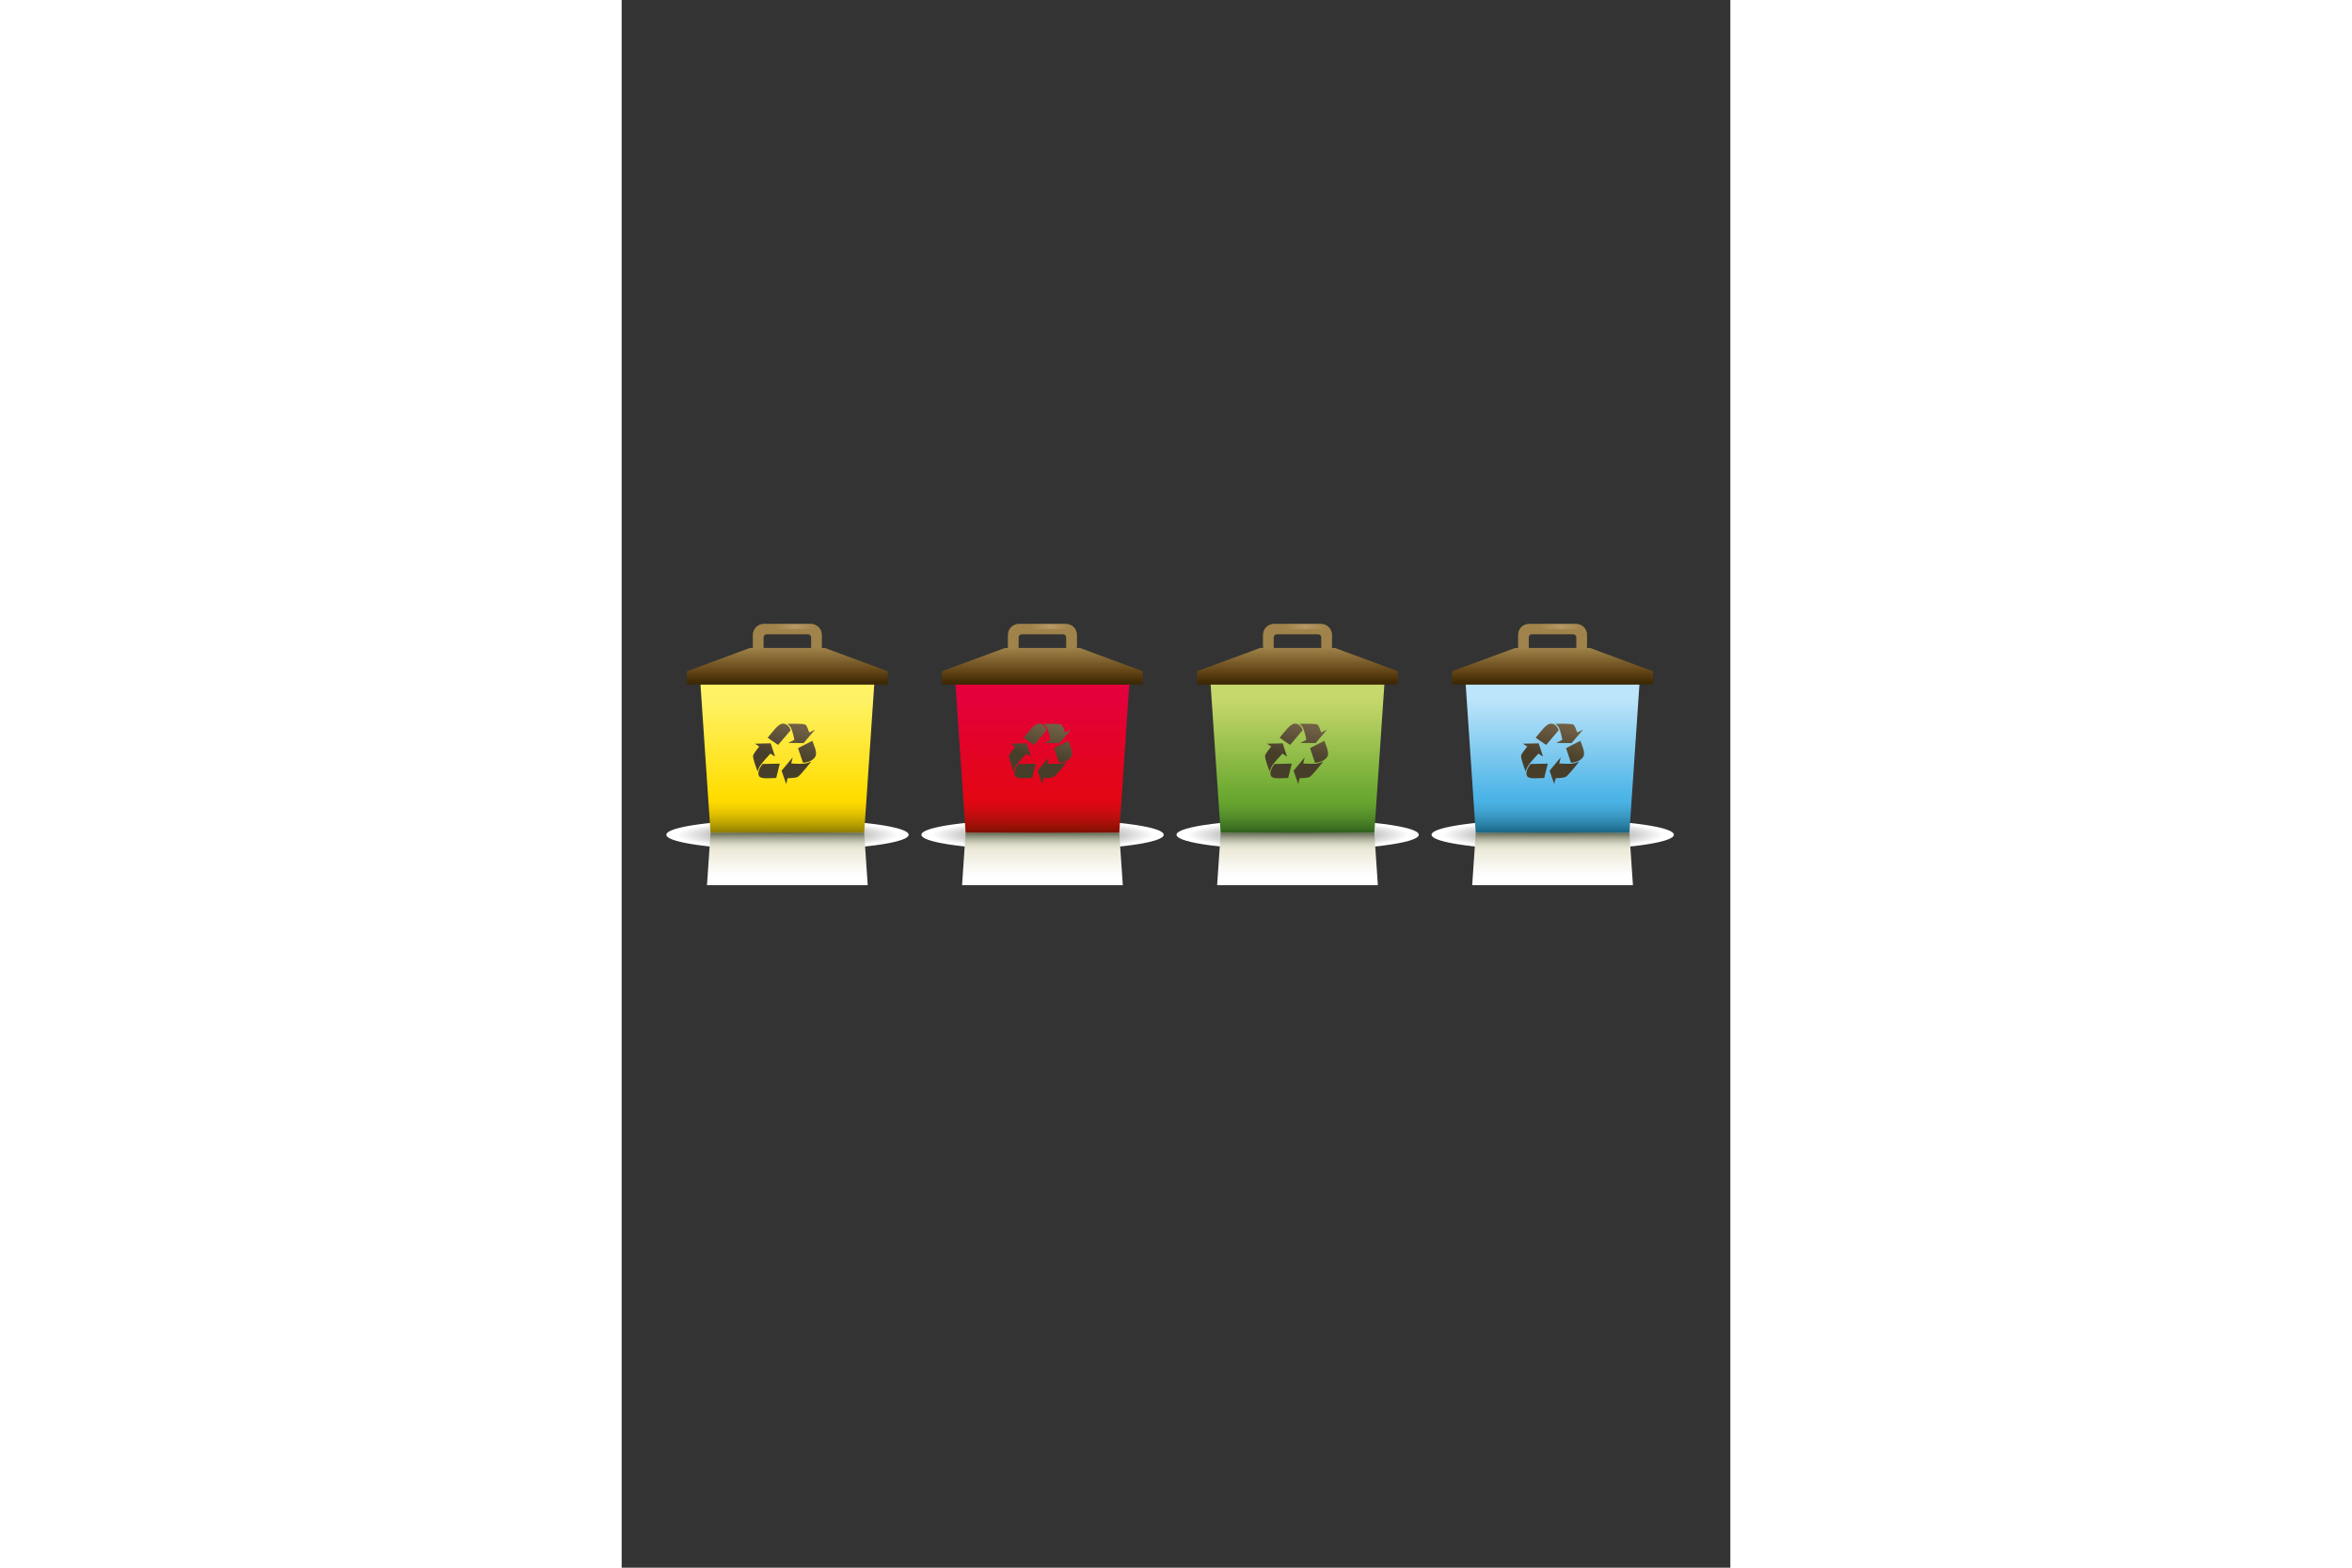 <?xml version="1.0" encoding="UTF-8"?>
<svg width="75px" height="50px" enable-background="new 0 0 595.28 841.89" viewBox="0 0 595.28 841.89" xmlns="http://www.w3.org/2000/svg">
 <rect x="0" y="0" width="595.28" height="841.89" fill="#333333" stroke="none"/>
 <defs>
  <linearGradient id="g" x2="0" y1="447.27" y2="367.48" gradientUnits="userSpaceOnUse">
   <stop stop-color="#8e7d00" offset="0"/>
   <stop stop-color="#8f7e00" offset=".002"/>
   <stop stop-color="#b9a100" offset=".06"/>
   <stop stop-color="#dabc00" offset=".115"/>
   <stop stop-color="#f1ce00" offset=".166"/>
   <stop stop-color="#fed900" offset=".209"/>
   <stop stop-color="#fd0" offset=".242"/>
   <stop stop-color="#fff265" offset=".896"/>
  </linearGradient>
  <linearGradient id="b" x2="0" y1="367.59" y2="335.13" gradientUnits="userSpaceOnUse">
   <stop stop-color="#3c2803" offset=".022"/>
   <stop stop-color="#624314" offset=".203"/>
   <stop stop-color="#9f834a" offset=".61"/>
  </linearGradient>
  <linearGradient id="f" x1="70.544" x2="107.4" gradientUnits="userSpaceOnUse">
   <stop stop-color="#9f834a" offset=".309"/>
   <stop stop-color="#b79764" offset=".607"/>
   <stop stop-color="#af905b" offset=".733"/>
   <stop stop-color="#9f834a" offset=".907"/>
  </linearGradient>
  <linearGradient id="a" x2="0" y1="475.37" y2="447.27" gradientUnits="userSpaceOnUse">
   <stop stop-color="#fff" offset=".17"/>
   <stop stop-color="#edeada" offset=".654"/>
   <stop stop-color="#e9e7d6" offset=".706"/>
   <stop stop-color="#dddcc9" offset=".764"/>
   <stop stop-color="#c8c9b5" offset=".824"/>
   <stop stop-color="#abae99" offset=".886"/>
   <stop stop-color="#878c76" offset=".948"/>
   <stop stop-color="#636a54" offset="1"/>
  </linearGradient>
  <linearGradient id="d" x2="0" y1="447.27" y2="367.48" gradientUnits="userSpaceOnUse">
   <stop stop-color="#7f0f00" offset="0"/>
   <stop stop-color="#800f00" offset=".002"/>
   <stop stop-color="#a41008" offset=".06"/>
   <stop stop-color="#c00d0d" offset=".115"/>
   <stop stop-color="#d30a11" offset=".166"/>
   <stop stop-color="#df0713" offset=".209"/>
   <stop stop-color="#e30613" offset=".242"/>
   <stop stop-color="#e4003a" offset=".896"/>
  </linearGradient>
  <linearGradient id="c" x1="207.5" x2="244.35" gradientUnits="userSpaceOnUse">
   <stop stop-color="#9f834a" offset=".309"/>
   <stop stop-color="#b79764" offset=".607"/>
   <stop stop-color="#af905b" offset=".733"/>
   <stop stop-color="#9f834a" offset=".907"/>
  </linearGradient>
  <linearGradient id="q" x2="0" y1="447.27" y2="367.48" gradientUnits="userSpaceOnUse">
   <stop stop-color="#305f1b" offset="0"/>
   <stop stop-color="#30601b" offset=".002"/>
   <stop stop-color="#457b24" offset=".06"/>
   <stop stop-color="#558f2a" offset=".115"/>
   <stop stop-color="#609c2d" offset=".166"/>
   <stop stop-color="#67a52f" offset=".209"/>
   <stop stop-color="#69a82f" offset=".242"/>
   <stop stop-color="#c6d76b" offset=".896"/>
  </linearGradient>
  <linearGradient id="p" x1="344.45" x2="381.3" gradientUnits="userSpaceOnUse">
   <stop stop-color="#9f834a" offset=".309"/>
   <stop stop-color="#b79764" offset=".607"/>
   <stop stop-color="#af905b" offset=".733"/>
   <stop stop-color="#9f834a" offset=".907"/>
  </linearGradient>
  <linearGradient id="n" x2="0" y1="447.27" y2="367.48" gradientUnits="userSpaceOnUse">
   <stop stop-color="#196481" offset="0"/>
   <stop stop-color="#1a6583" offset=".002"/>
   <stop stop-color="#2c83a8" offset=".06"/>
   <stop stop-color="#3a99c4" offset=".115"/>
   <stop stop-color="#44a8d7" offset=".166"/>
   <stop stop-color="#4ab1e3" offset=".209"/>
   <stop stop-color="#4cb4e7" offset=".242"/>
   <stop stop-color="#bce4fa" offset=".896"/>
  </linearGradient>
  <linearGradient id="m" x1="481.4" x2="518.25" gradientUnits="userSpaceOnUse">
   <stop stop-color="#9f834a" offset=".309"/>
   <stop stop-color="#b79764" offset=".607"/>
   <stop stop-color="#af905b" offset=".733"/>
   <stop stop-color="#9f834a" offset=".907"/>
  </linearGradient>
  <linearGradient id="k" x2="0" y1="427.57" y2="474.13" gradientTransform="matrix(.731 .18 -.172 .698 99.673 72.75)" gradientUnits="userSpaceOnUse">
   <stop stop-color="#706045" offset=".051"/>
   <stop stop-color="#473e2a" offset=".601"/>
  </linearGradient>
  <linearGradient id="j" x2="0" y1="381.82" y2="428.38" gradientTransform="matrix(.731 .18 -.172 .698 99.673 72.75)" gradientUnits="userSpaceOnUse">
   <stop stop-color="#706045" offset=".051"/>
   <stop stop-color="#473e2a" offset=".601"/>
  </linearGradient>
  <linearGradient id="i" x2="0" y1="336.06" y2="382.62" gradientTransform="matrix(.731 .18 -.172 .698 99.673 72.75)" gradientUnits="userSpaceOnUse">
   <stop stop-color="#706045" offset=".051"/>
   <stop stop-color="#473e2a" offset=".601"/>
  </linearGradient>
  <linearGradient id="h" x2="0" y1="290.31" y2="336.87" gradientTransform="matrix(.731 .18 -.172 .698 99.673 72.75)" gradientUnits="userSpaceOnUse">
   <stop stop-color="#706045" offset=".051"/>
   <stop stop-color="#473e2a" offset=".601"/>
  </linearGradient>
  <radialGradient id="l" cx="1033.7" cy="12662" r="164.24" gradientTransform="matrix(.396 0 0 .05 -320.2 -184.82)" gradientUnits="userSpaceOnUse">
   <stop stop-color="#706f6f" offset=".104"/>
   <stop stop-color="#8a8989" offset=".281"/>
   <stop stop-color="#a8a8a7" offset=".478"/>
   <stop stop-color="#fff" offset=".916"/>
  </radialGradient>
  <radialGradient id="e" cx="1379.6" cy="12662" r="164.24" gradientTransform="matrix(.396 0 0 .05 -320.2 -184.82)" gradientUnits="userSpaceOnUse">
   <stop stop-color="#706f6f" offset=".104"/>
   <stop stop-color="#8a8989" offset=".281"/>
   <stop stop-color="#a8a8a7" offset=".478"/>
   <stop stop-color="#fff" offset=".916"/>
  </radialGradient>
  <radialGradient id="r" cx="1725.5" cy="12662" r="164.24" gradientTransform="matrix(.396 0 0 .05 -320.2 -184.82)" gradientUnits="userSpaceOnUse">
   <stop stop-color="#706f6f" offset=".104"/>
   <stop stop-color="#8a8989" offset=".281"/>
   <stop stop-color="#a8a8a7" offset=".478"/>
   <stop stop-color="#fff" offset=".916"/>
  </radialGradient>
  <radialGradient id="o" cx="2071.4" cy="12662" r="164.24" gradientTransform="matrix(.396 0 0 .05 -320.2 -184.82)" gradientUnits="userSpaceOnUse">
   <stop stop-color="#706f6f" offset=".104"/>
   <stop stop-color="#8a8989" offset=".281"/>
   <stop stop-color="#a8a8a7" offset=".478"/>
   <stop stop-color="#fff" offset=".916"/>
  </radialGradient>
 </defs>
 <path d="m154.09 448.28a65.044 8.207 0 1 0 -130.09 0 65.044 8.207 0 1 0 130.09 0" fill="url(#l)"/>
 <path d="m130.22 447.27h-82.496l-5.41-79.792h93.315z" fill="url(#g)"/>
 <path d="m109.087,347.979h-1.708c.006-.115.017-.228.017-.343v-6.758c0-3.178-2.575-5.75-5.75-5.75h-25.351c-3.178,0-5.751,2.573-5.751,5.75v6.758c0,.115.009.228.015.343h-1.706l-33.81,12.51v7.1h107.854v-7.1l-33.81-12.51zm-32.879-5.673c0-.926.752-1.677 1.678-1.677h22.168c.924,0 1.677.751 1.677,1.677v5.672h-25.523v-5.672z" fill="url(#b)"/>
 <path d="m101.65 335.13h-25.352c-3.178 0-5.751 2.573-5.751 5.75v6.52h2.591v-4.624c0-2.73 2.213-4.94 4.941-4.94h21.789c2.729 0 4.941 2.21 4.941 4.94v4.624h2.591v-6.52c0-3.177-2.575-5.75-5.75-5.75z" fill="url(#f)"/>
 <path d="m132.12 475.37-1.905-28.102h-82.496l-1.908 28.102" fill="url(#a)"/>
 <path d="m291.04 448.28a65.044 8.207 0 1 0 -130.09 0 65.044 8.207 0 1 0 130.09 0" fill="url(#e)"/>
 <path d="m267.17 447.27h-82.498l-5.41-79.792h93.317z" fill="url(#d)"/>
 <path d="m246.038,347.979h-1.707c.006-.115.017-.228.017-.343v-6.758c0-3.178-2.574-5.75-5.75-5.75h-25.352c-3.178,0-5.751,2.573-5.751,5.75v6.758c0,.115.008.228.015.343h-1.706l-33.81,12.51v7.1h107.854v-7.1l-33.81-12.51zm-32.879-5.673c0-.926.753-1.677 1.678-1.677h22.169c.924,0 1.676.751 1.676,1.677v5.672h-25.523v-5.672z" fill="url(#b)"/>
 <path d="m238.6 335.13h-25.352c-3.178 0-5.751 2.573-5.751 5.75v6.52h2.592v-4.624c0-2.73 2.211-4.94 4.939-4.94h21.789c2.728 0 4.941 2.21 4.941 4.94v4.624h2.59v-6.52c1e-3 -3.177-2.573-5.75-5.748-5.75z" fill="url(#c)"/>
 <path d="m269.08 475.37-1.905-28.102h-82.498l-1.906 28.102" fill="url(#a)"/>
 <path d="m428 448.28c0 4.531-29.125 8.207-65.045 8.207-35.926 0-65.042-3.676-65.042-8.207s29.117-8.213 65.042-8.213 65.045 3.683 65.045 8.213z" fill="url(#r)"/>
 <path d="m404.12 447.27h-82.496l-5.41-79.792h93.315z" fill="url(#q)"/>
 <path d="m382.988,347.979h-1.707c.006-.115.017-.228.017-.343v-6.758c0-3.178-2.574-5.75-5.749-5.75h-25.353c-3.178,0-5.75,2.573-5.75,5.75v6.758c0,.115.008.228.015.343h-1.705l-33.811,12.51v7.1h107.854v-7.1l-33.811-12.51zm-32.878-5.673c0-.926.752-1.677 1.677-1.677h22.169c.924,0 1.677.751 1.677,1.677v5.672h-25.523v-5.672z" fill="url(#b)"/>
 <path d="m375.55 335.13h-25.353c-3.178 0-5.75 2.573-5.75 5.75v6.52h2.59v-4.624c0-2.73 2.213-4.94 4.941-4.94h21.789c2.729 0 4.94 2.21 4.94 4.94v4.624h2.591v-6.52c1e-3 -3.177-2.573-5.75-5.748-5.75z" fill="url(#p)"/>
 <path d="m406.03 475.37-1.905-28.102h-82.496l-1.907 28.102" fill="url(#a)"/>
 <path d="m564.95 448.28a65.044 8.207 0 1 0 -130.09 0 65.044 8.207 0 1 0 130.09 0" fill="url(#o)"/>
 <path d="m541.07 447.27h-82.497l-5.409-79.792h93.314z" fill="url(#n)"/>
 <path d="m519.939,347.979h-1.707c.007-.115.017-.228.017-.343v-6.758c0-3.178-2.574-5.75-5.749-5.75h-25.353c-3.178,0-5.75,2.573-5.75,5.75v6.758c0,.115.008.228.015.343h-1.706l-33.811,12.51v7.1h107.855v-7.1l-33.811-12.51zm-32.877-5.673c0-.926.753-1.677 1.677-1.677h22.17c.923,0 1.676.751 1.676,1.677v5.672h-25.522v-5.672z" fill="url(#b)"/>
 <path d="m512.5 335.13h-25.353c-3.178 0-5.75 2.573-5.75 5.75v6.52h2.591v-4.624c0-2.73 2.211-4.94 4.94-4.94h21.789c2.729 0 4.94 2.21 4.94 4.94v4.624h2.591v-6.52c1e-3 -3.177-2.573-5.75-5.748-5.75z" fill="url(#m)"/>
 <path d="m542.98 475.37-1.906-28.102h-82.497l-1.906 28.102" fill="url(#a)"/>
 <path d="m86.162,388.659c-2.277.306-5.125,4.382-7.764,7.521-.035.04 5.63,3.858 5.63,3.858l6.721-7.891c0,0-1.124-3.953-4.587-3.488zm11.534,10.417 6.128-7.253-3.134,1.557c-.288-.931-1.188-3.651-2.017-4.218-1.003-.688-9.672-.465-9.672-.465s.285.035 1.509,1.528c1.056,1.285 1.981,5.871 2.218,7.118l-3.287,1.639 8.255.094zm-22.037,11.2c0,0-3.317,3.911-1.866,6.501 .953,1.703 5.529,1.119 9.194,1.012 .049-.002 1.914-7.693 1.914-7.693l-9.242.18zm4.215-5.559 2.474,1.57-2.322-7.092-8.501.201 2.358,1.505c-.777.94-3.029,3.742-3.311,4.873-.339,1.368 2.417,8.566 2.417,8.566s-.051-.269.965-2.424c.877-1.855 4.838-6.068 5.92-7.199zm22.522-6.887c-.013-.041-7.692,3.946-7.692,3.946l2.658,7.803c0,0 4.535-.002 6.557-3.127 1.328-2.051-.44-5.554-1.523-8.622zm-3.047,12.015c-1.965.6-6.956.272-8.304.167l.793-3.267-5.977,7.166 2.501,7.132 .758-3.114c1.087-.022 4.302-.135 5.428-.719 1.366-.704 7.317-8.301 7.317-8.301s-.237.24-2.516.936z" fill="url(#k)"/>
 <path d="m223.614,388.659c-2.277.306-5.126,4.382-7.764,7.521-.035.04 5.629,3.858 5.629,3.858l6.722-7.891c0,0-1.124-3.953-4.587-3.488zm11.534,10.417 6.128-7.253-3.134,1.557c-.288-.931-1.188-3.651-2.017-4.218-1.004-.688-9.672-.465-9.672-.465s.285.035 1.509,1.528c1.056,1.285 1.981,5.871 2.218,7.118l-3.287,1.639 8.255.094zm-22.038,11.2c0,0-3.316,3.911-1.865,6.501 .953,1.703 5.529,1.119 9.193,1.012 .049-.002 1.914-7.693 1.914-7.693l-9.242.18zm4.216-5.559 2.474,1.57-2.321-7.092-8.501.201 2.358,1.505c-.776.94-3.029,3.742-3.311,4.873-.339,1.368 2.417,8.566 2.417,8.566s-.051-.269.965-2.424c.876-1.855 4.838-6.068 5.919-7.199zm22.522-6.887c-.013-.041-7.692,3.946-7.692,3.946l2.657,7.803c0,0 4.535-.002 6.557-3.127 1.328-2.051-.44-5.554-1.522-8.622zm-3.048,12.015c-1.965.6-6.956.272-8.304.167l.793-3.267-5.977,7.166 2.501,7.132 .758-3.114c1.087-.022 4.302-.135 5.429-.719 1.365-.704 7.316-8.301 7.316-8.301s-.235.24-2.516.936z" fill="url(#j)"/>
 <path d="m361.065,388.659c-2.277.306-5.126,4.382-7.764,7.521-.035.04 5.629,3.858 5.629,3.858l6.722-7.891c0,0-1.124-3.953-4.587-3.488zm11.535,10.417 6.128-7.253-3.134,1.557c-.288-.931-1.188-3.651-2.017-4.218-1.004-.688-9.672-.465-9.672-.465s.285.035 1.509,1.528c1.056,1.285 1.981,5.871 2.218,7.118l-3.287,1.639 8.255.094zm-22.038,11.2c0,0-3.316,3.911-1.865,6.501 .953,1.703 5.529,1.119 9.193,1.012 .049-.002 1.914-7.693 1.914-7.693l-9.242.18zm4.215-5.559 2.474,1.57-2.321-7.092-8.501.201 2.358,1.505c-.776.94-3.029,3.742-3.311,4.873-.339,1.368 2.417,8.566 2.417,8.566s-.051-.269.965-2.424c.876-1.855 4.838-6.068 5.919-7.199zm22.523-6.887c-.013-.041-7.692,3.946-7.692,3.946l2.657,7.803c0,0 4.535-.002 6.557-3.127 1.327-2.051-.44-5.554-1.522-8.622zm-3.048,12.015c-1.965.6-6.956.272-8.304.167l.793-3.267-5.977,7.166 2.501,7.132 .758-3.114c1.087-.022 4.302-.135 5.429-.719 1.365-.704 7.316-8.301 7.316-8.301s-.236.24-2.516.936z" fill="url(#i)"/>
 <path d="m498.517,388.659c-2.277.306-5.126,4.382-7.764,7.521-.035.04 5.629,3.858 5.629,3.858l6.722-7.891c0,0-1.125-3.953-4.587-3.488zm11.534,10.417 6.128-7.253-3.134,1.557c-.288-.931-1.188-3.651-2.017-4.218-1.004-.688-9.672-.465-9.672-.465s.285.035 1.509,1.528c1.056,1.285 1.981,5.871 2.218,7.118l-3.287,1.639 8.255.094zm-22.038,11.2c0,0-3.316,3.911-1.865,6.501 .953,1.703 5.529,1.119 9.193,1.012 .049-.002 1.914-7.693 1.914-7.693l-9.242.18zm4.216-5.559 2.474,1.57-2.321-7.092-8.501.201 2.358,1.505c-.776.94-3.029,3.742-3.311,4.873-.339,1.368 2.417,8.566 2.417,8.566s-.051-.269.965-2.424c.876-1.855 4.837-6.068 5.919-7.199zm22.522-6.887c-.013-.041-7.692,3.946-7.692,3.946l2.657,7.803c0,0 4.535-.002 6.557-3.127 1.328-2.051-.44-5.554-1.522-8.622zm-3.048,12.015c-1.965.6-6.956.272-8.304.167l.793-3.267-5.977,7.166 2.501,7.132 .758-3.114c1.087-.022 4.302-.135 5.429-.719 1.365-.704 7.316-8.301 7.316-8.301s-.236.24-2.516.936z" fill="url(#h)"/>
</svg>
